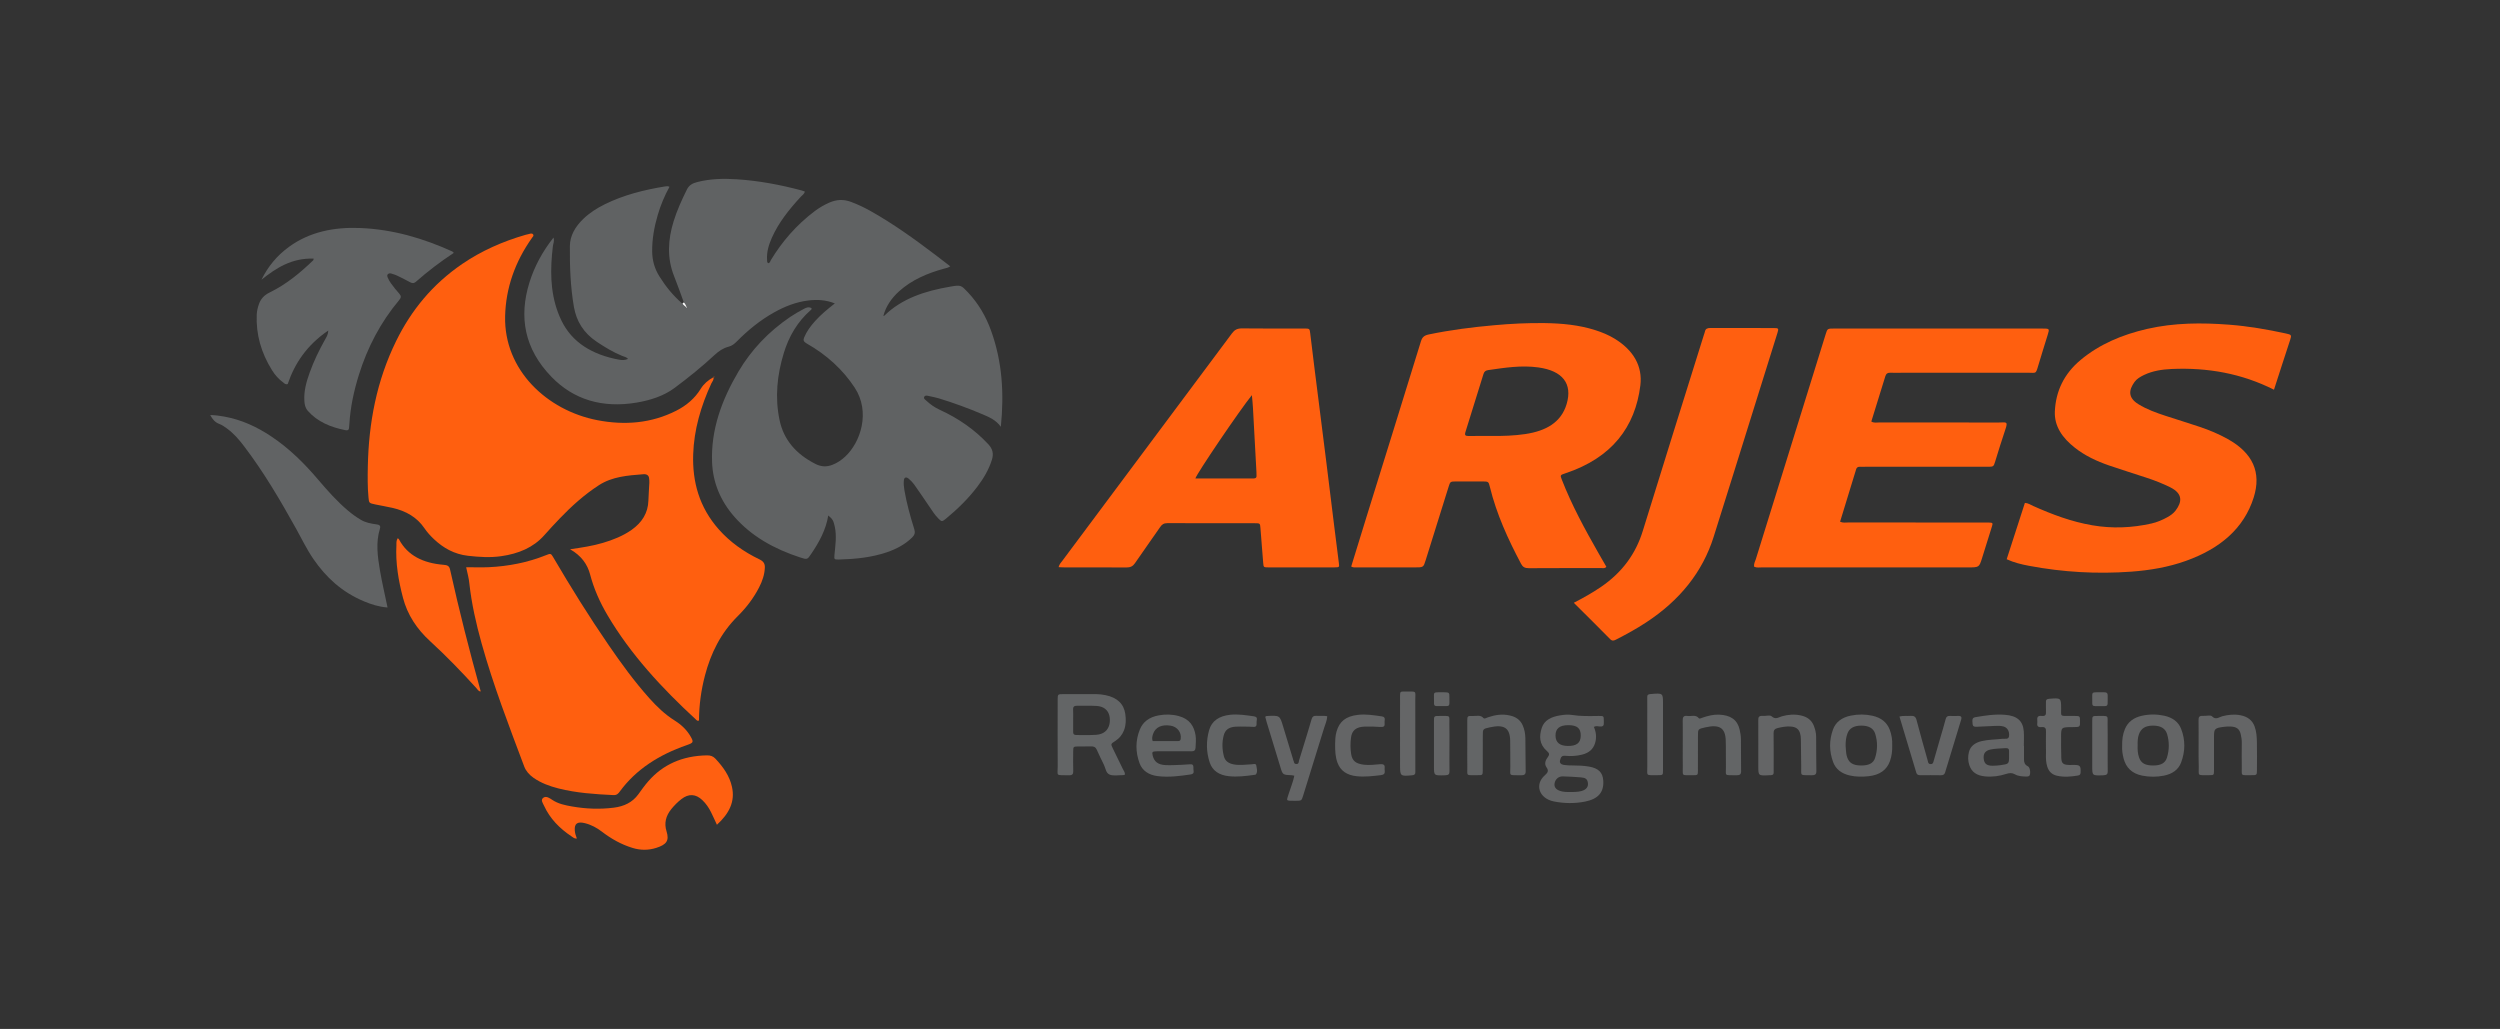 <svg width="311" height="128" viewBox="0 0 311 128" fill="none" xmlns="http://www.w3.org/2000/svg">
<rect x="0" y="0" width="311" height="128" fill="#333333" stroke="none"/>
<g clip-path="url(#clip0_594_5483)">
<path d="M85.066 37.614C84.671 36.541 84.301 35.462 83.874 34.397C82.952 32.109 83.088 29.82 83.801 27.519C84.223 26.159 84.816 24.856 85.457 23.567C85.712 23.047 86.128 22.805 86.722 22.651C88.347 22.233 90.008 22.194 91.674 22.304C94.423 22.484 97.099 22.99 99.729 23.694C99.864 23.73 99.989 23.782 100.119 23.826C100.067 24.126 99.807 24.275 99.63 24.465C98.172 26.044 96.855 27.69 96.016 29.587C95.631 30.459 95.36 31.352 95.423 32.298C95.433 32.439 95.386 32.597 95.553 32.742C95.798 32.716 95.808 32.509 95.886 32.373C97.282 30.058 99.062 27.994 101.353 26.264C101.905 25.851 102.504 25.494 103.16 25.208C104.046 24.817 104.931 24.764 105.857 25.111C106.691 25.424 107.482 25.794 108.242 26.22C111.163 27.853 113.818 29.781 116.428 31.757C117.016 32.201 117.594 32.659 118.214 33.13C117.958 33.31 117.713 33.346 117.474 33.411C115.355 33.988 113.418 34.824 111.861 36.224C110.861 37.126 110.2 38.147 109.898 39.269C109.919 39.313 109.966 39.313 110.023 39.26C112.194 37.13 115.084 36.193 118.203 35.66C119.541 35.431 119.547 35.458 120.395 36.351C121.738 37.773 122.66 39.392 123.285 41.126C124.681 44.981 124.926 48.933 124.504 53.092C123.9 52.243 123.041 51.882 122.186 51.521C120.431 50.777 118.635 50.117 116.787 49.554C116.402 49.44 116.001 49.365 115.605 49.277C115.381 49.228 115.105 49.132 114.975 49.36C114.85 49.572 115.105 49.726 115.256 49.862C115.735 50.306 116.266 50.685 116.896 50.975C119.25 52.049 121.264 53.462 122.936 55.253C123.509 55.865 123.623 56.463 123.39 57.203C123.015 58.404 122.374 59.496 121.593 60.53C120.473 62.008 119.13 63.329 117.646 64.548C117.198 64.913 117.141 64.909 116.756 64.526C116.292 64.068 115.964 63.536 115.61 63.016C114.991 62.11 114.381 61.194 113.741 60.297C113.543 60.019 113.299 59.764 113.028 59.54C112.73 59.293 112.486 59.377 112.444 59.729C112.393 60.151 112.439 60.578 112.512 61.001C112.793 62.638 113.241 64.249 113.741 65.842C113.871 66.264 113.782 66.555 113.47 66.863C112.606 67.716 111.523 68.293 110.31 68.707C108.409 69.349 106.409 69.552 104.384 69.604C103.775 69.618 103.759 69.591 103.806 69.041C103.915 67.871 104.103 66.7 103.848 65.52C103.691 64.799 103.587 64.57 103.035 64.125C102.754 65.89 101.911 67.439 100.895 68.931C100.427 69.622 100.416 69.631 99.526 69.34C96.292 68.289 93.491 66.709 91.382 64.315C89.602 62.295 88.675 59.997 88.581 57.476C88.43 53.462 89.778 49.756 91.861 46.227C93.439 43.556 95.589 41.258 98.339 39.401C98.865 39.045 99.432 38.732 100 38.424C100.286 38.27 100.614 38.129 100.958 38.34C100.953 38.411 100.968 38.477 100.937 38.499C99.177 40.017 98.13 41.879 97.506 43.916C96.667 46.658 96.386 49.435 96.975 52.252C97.48 54.672 98.99 56.477 101.458 57.722C102.15 58.07 102.822 58.105 103.54 57.828C104.165 57.59 104.681 57.229 105.144 56.798C107.05 55.038 108.32 51.257 106.326 48.225C104.847 45.98 102.853 44.145 100.349 42.728C99.974 42.513 99.896 42.315 100.031 41.993C100.343 41.227 100.843 40.554 101.421 39.916C102.119 39.141 102.936 38.464 103.853 37.746C102.754 37.302 101.676 37.249 100.583 37.377C99.021 37.562 97.62 38.125 96.313 38.855C94.532 39.85 93.022 41.1 91.653 42.482C91.361 42.772 91.08 43.014 90.627 43.133C89.945 43.309 89.404 43.688 88.914 44.141C87.347 45.598 85.665 46.957 83.921 48.256C82.572 49.259 80.906 49.796 79.172 50.087C74.928 50.791 71.356 49.726 68.597 46.874C65.233 43.401 64.525 39.432 65.863 35.137C66.478 33.165 67.456 31.334 68.852 29.556C69.003 29.983 68.815 30.3 68.779 30.621C68.743 30.969 68.701 31.321 68.669 31.669C68.42 34.472 68.576 37.249 69.841 39.872C71.159 42.605 73.684 44.132 77.011 44.744C77.391 44.814 77.766 44.81 78.13 44.651C77.954 44.422 77.652 44.379 77.407 44.277C76.261 43.811 75.246 43.19 74.251 42.526C72.58 41.417 71.705 39.942 71.398 38.191C70.961 35.682 70.872 33.152 70.893 30.617C70.903 29.319 71.559 28.196 72.564 27.228C73.33 26.489 74.241 25.904 75.23 25.415C77.563 24.262 80.099 23.619 82.728 23.193C82.895 23.166 83.077 23.131 83.285 23.237C82.666 24.363 82.176 25.534 81.822 26.748C81.385 28.236 81.114 29.741 81.13 31.281C81.14 32.382 81.421 33.411 82.031 34.384C82.806 35.625 83.728 36.774 84.894 37.777C84.978 38.006 85.248 38.107 85.384 38.301C85.275 38.34 85.514 38.336 85.431 38.275C85.337 38.028 85.269 37.79 85.066 37.614Z" fill="#606263"/>
<path d="M88.747 46.922C88.851 47.226 88.606 47.45 88.492 47.697C87.185 50.535 86.331 53.458 86.232 56.525C86.123 59.927 86.976 63.087 89.413 65.851C90.793 67.413 92.517 68.645 94.495 69.596C95.026 69.851 95.167 70.177 95.146 70.621C95.11 71.484 94.834 72.298 94.427 73.081C93.761 74.375 92.876 75.555 91.803 76.62C89.637 78.763 88.424 81.28 87.705 84.004C87.216 85.861 86.961 87.745 86.956 89.629C86.773 89.717 86.695 89.624 86.622 89.554C82.321 85.597 78.437 81.386 75.573 76.531C74.62 74.916 73.876 73.24 73.412 71.471C73.074 70.19 72.308 69.116 70.918 68.328C72.371 68.117 73.714 67.919 75.006 67.532C76.281 67.153 77.495 66.669 78.552 65.93C79.895 64.988 80.614 63.782 80.66 62.286C80.686 61.533 80.744 60.785 80.78 60.033C80.791 59.861 80.764 59.685 80.749 59.509C80.718 59.135 80.442 58.959 80.041 58.994C78.093 59.144 76.156 59.284 74.49 60.367C72.657 61.56 71.1 62.972 69.648 64.482C68.976 65.177 68.33 65.886 67.69 66.603C66.336 68.121 64.493 68.887 62.337 69.191C60.963 69.385 59.603 69.296 58.234 69.142C56.485 68.944 55.141 68.157 53.985 67.074C53.532 66.647 53.121 66.189 52.782 65.688C51.876 64.359 50.512 63.558 48.799 63.175C48.096 63.016 47.378 62.898 46.669 62.748C45.92 62.59 45.904 62.581 45.842 61.907C45.717 60.609 45.732 59.302 45.758 57.999C45.868 52.621 46.841 47.38 49.294 42.394C51.142 38.64 53.772 35.374 57.526 32.818C59.885 31.211 62.514 30.041 65.357 29.218C65.498 29.178 65.638 29.151 65.779 29.116C65.972 29.068 66.185 28.971 66.326 29.174C66.43 29.332 66.279 29.455 66.19 29.578C64.061 32.575 62.92 35.845 62.837 39.335C62.676 46.02 68.028 51.05 74.303 52.269C77.739 52.934 81.04 52.652 84.112 51.099C85.419 50.439 86.456 49.532 87.169 48.37C87.539 47.767 88.08 47.292 88.752 46.927L88.747 46.922Z" fill="#FF5F0F"/>
<path d="M168.09 70.476C168.73 68.403 169.355 66.348 169.995 64.293C172.255 57.014 174.525 49.739 176.764 42.46C176.92 41.963 177.145 41.729 177.759 41.602C180.43 41.047 183.142 40.7 185.872 40.458C187.965 40.268 190.063 40.163 192.172 40.193C194.312 40.224 196.426 40.422 198.451 41.069C199.305 41.342 200.117 41.676 200.857 42.13C203.195 43.56 204.361 45.549 204.059 47.961C203.414 53.11 200.539 56.956 194.708 58.888C194.072 59.1 194.072 59.104 194.301 59.694C195.525 62.836 197.154 65.829 198.847 68.799C199.175 69.38 199.513 69.957 199.831 70.507C199.643 70.744 199.42 70.665 199.232 70.67C196.222 70.674 193.213 70.661 190.203 70.683C189.682 70.687 189.428 70.533 189.22 70.137C187.584 67.056 186.158 63.914 185.345 60.587C185.173 59.892 185.168 59.892 184.34 59.892C183.288 59.892 182.236 59.887 181.186 59.892C180.42 59.896 180.41 59.896 180.206 60.556C179.253 63.602 178.3 66.647 177.352 69.693C177.072 70.586 177.077 70.586 175.968 70.586C173.542 70.586 171.115 70.586 168.694 70.586C168.512 70.586 168.329 70.612 168.09 70.476ZM185.574 54.232C186.98 54.245 188.376 54.202 189.761 53.995C192.318 53.607 194.203 52.56 194.89 50.263C195.64 47.732 194.4 46.13 191.376 45.708C189.25 45.413 187.189 45.743 185.116 46.042C184.773 46.091 184.627 46.258 184.544 46.531C183.799 48.947 183.044 51.363 182.289 53.779C182.19 54.096 182.263 54.245 182.684 54.241C183.648 54.224 184.611 54.232 185.574 54.232Z" fill="#FF5F10"/>
<path d="M218.227 70.511C218.134 70.168 218.332 69.864 218.425 69.561C221.315 60.222 224.221 50.892 227.121 41.553C227.334 40.876 227.334 40.871 228.168 40.871C236.791 40.871 245.414 40.871 254.036 40.871C254.968 40.871 254.973 40.876 254.739 41.637C254.338 42.944 253.922 44.247 253.536 45.558C253.239 46.57 253.255 46.363 252.333 46.368C247.043 46.377 241.752 46.372 236.462 46.372C236.051 46.372 235.645 46.39 235.234 46.368C234.849 46.346 234.645 46.46 234.541 46.786C233.968 48.674 233.374 50.553 232.792 52.437C233.114 52.639 233.447 52.556 233.755 52.556C238.722 52.56 243.695 52.556 248.662 52.56C249.568 52.56 249.834 52.357 249.459 53.449C249.006 54.769 248.61 56.103 248.194 57.432C247.996 58.065 247.99 58.065 247.199 58.065C242.143 58.065 237.087 58.065 232.032 58.065C231.828 58.065 231.62 58.079 231.416 58.065C231.141 58.048 230.974 58.14 230.907 58.369C230.24 60.543 229.574 62.721 228.907 64.9C229.256 65.067 229.578 64.997 229.892 64.997C235.504 65.001 241.117 65.001 246.725 65.001C246.928 65.001 247.137 64.997 247.339 65.001C247.917 65.019 247.939 65.036 247.787 65.529C247.386 66.836 246.975 68.139 246.563 69.446C246.204 70.586 246.2 70.586 244.783 70.586C236.274 70.586 227.772 70.586 219.264 70.582C218.92 70.582 218.561 70.652 218.227 70.511Z" fill="#FF5F0F"/>
<path d="M131.689 70.551C131.783 70.177 132.002 69.974 132.168 69.745C139.203 60.319 146.242 50.892 153.262 41.461C153.58 41.034 153.907 40.849 154.511 40.853C157.052 40.884 159.593 40.867 162.134 40.867C162.925 40.867 162.921 40.862 162.994 41.487C163.316 44.225 163.67 46.962 164.014 49.699C164.337 52.287 164.67 54.875 164.992 57.462C165.31 60.028 165.623 62.59 165.94 65.155C166.139 66.775 166.342 68.39 166.55 70.009C166.623 70.564 166.628 70.577 166.013 70.582C163.269 70.586 160.52 70.586 157.776 70.582C157.193 70.582 157.188 70.564 157.141 70.023C157.021 68.575 156.912 67.127 156.797 65.674C156.75 65.102 156.75 65.089 156.089 65.089C152.465 65.085 148.846 65.094 145.222 65.08C144.774 65.08 144.55 65.239 144.337 65.547C143.301 67.056 142.223 68.544 141.192 70.058C140.921 70.454 140.619 70.603 140.083 70.595C137.511 70.573 134.943 70.586 132.371 70.582C132.168 70.586 131.966 70.564 131.689 70.551ZM155.735 49.154C154.241 50.993 148.836 58.968 148.706 59.522C151.075 59.522 153.438 59.522 155.803 59.522C155.86 59.522 155.917 59.518 155.98 59.518C156.188 59.513 156.308 59.425 156.312 59.245C156.318 59.069 156.312 58.893 156.302 58.721C156.162 56.072 156.016 53.422 155.87 50.773C155.844 50.28 155.793 49.787 155.735 49.154Z" fill="#FF5F0F"/>
<path d="M282.883 48.48C278.863 46.456 274.64 45.708 270.162 45.901C268.959 45.954 267.782 46.135 266.71 46.649C266.246 46.874 265.81 47.129 265.528 47.525C264.805 48.533 264.71 49.47 266.007 50.276C267.059 50.927 268.24 51.354 269.444 51.746C270.834 52.199 272.235 52.63 273.619 53.092C274.849 53.502 276.025 53.999 277.129 54.615C280.268 56.362 281.336 58.778 280.363 61.877C279.144 65.758 276.156 68.258 271.933 69.772C269.762 70.551 267.465 70.942 265.133 71.114C260.857 71.426 256.613 71.18 252.416 70.388C251.48 70.212 250.553 69.992 249.631 69.569C250.381 67.241 251.136 64.918 251.897 62.559C252.318 62.585 252.615 62.805 252.933 62.946C255.27 63.989 257.671 64.895 260.269 65.344C262.742 65.771 265.206 65.674 267.642 65.124C268.35 64.966 269.006 64.68 269.62 64.341C270.017 64.125 270.376 63.861 270.636 63.522C271.438 62.475 271.594 61.419 269.964 60.613C269.027 60.151 268.048 59.764 267.038 59.434C265.486 58.923 263.925 58.435 262.377 57.907C260.821 57.374 259.363 56.683 258.123 55.706C256.572 54.492 255.535 53.026 255.624 51.169C255.739 48.705 256.728 46.526 258.832 44.775C261.175 42.821 263.997 41.628 267.127 40.911C270.48 40.145 273.88 40.132 277.301 40.391C279.691 40.572 282.034 40.981 284.356 41.483C285.043 41.632 285.106 41.668 284.893 42.292C284.216 44.334 283.565 46.385 282.883 48.48Z" fill="#FF5F0F"/>
<path d="M57.99 70.564C58.995 70.564 59.896 70.599 60.792 70.56C63.265 70.445 65.639 69.974 67.889 69.076C68.519 68.826 68.529 68.826 68.847 69.367C71.013 73.059 73.278 76.703 75.725 80.263C77.282 82.53 78.901 84.761 80.771 86.852C81.697 87.886 82.697 88.863 83.942 89.642C84.775 90.165 85.457 90.821 85.915 91.627C86.316 92.322 86.264 92.406 85.426 92.696C81.978 93.893 79.12 95.715 77.115 98.448C76.923 98.712 76.746 98.932 76.308 98.91C74.002 98.8 71.705 98.646 69.477 98.083C68.347 97.797 67.285 97.401 66.363 96.754C65.837 96.38 65.436 95.931 65.217 95.363C63.312 90.289 61.359 85.228 59.912 80.039C59.224 77.579 58.667 75.101 58.386 72.575C58.334 71.95 58.152 71.338 57.99 70.564Z" fill="#FF5F0F"/>
<path d="M195.78 74.987C197.02 74.353 198.134 73.715 199.186 72.998C201.841 71.18 203.503 68.848 204.367 66.035C206.871 57.903 209.428 49.783 211.964 41.659C212.011 41.514 212.068 41.373 212.099 41.223C212.172 40.889 212.406 40.801 212.786 40.801C215.39 40.814 217.988 40.805 220.592 40.809C221.269 40.809 221.289 40.84 221.113 41.417C220.087 44.704 219.06 47.992 218.03 51.284C216.411 56.459 214.806 61.635 213.172 66.805C211.792 71.167 208.959 74.696 204.772 77.434C203.586 78.208 202.336 78.904 201.055 79.555C200.79 79.691 200.577 79.784 200.305 79.511C198.832 78.015 197.343 76.54 195.78 74.987Z" fill="#FF5F10"/>
<path d="M56.459 31.453C54.756 32.575 53.21 33.759 51.762 35.031C51.465 35.291 51.252 35.247 50.934 35.066C50.424 34.776 49.883 34.525 49.351 34.265C49.174 34.182 48.977 34.125 48.789 34.063C48.628 34.01 48.445 33.957 48.294 34.072C48.107 34.213 48.175 34.402 48.248 34.56C48.352 34.794 48.471 35.027 48.628 35.234C48.956 35.678 49.289 36.123 49.669 36.532C49.929 36.818 49.909 37.029 49.669 37.315C47.305 40.136 45.701 43.261 44.655 46.601C44.025 48.612 43.587 50.654 43.462 52.736C43.452 52.912 43.431 53.084 43.416 53.26C43.4 53.489 43.249 53.568 43.004 53.519C41.13 53.154 39.479 52.463 38.292 51.108C37.985 50.76 37.891 50.337 37.865 49.902C37.782 48.678 38.105 47.517 38.521 46.359C39.026 44.942 39.687 43.582 40.432 42.249C40.604 41.941 40.822 41.641 40.833 41.118C38.198 42.922 36.672 45.175 35.792 47.772C35.511 47.873 35.386 47.697 35.246 47.591C34.657 47.164 34.204 46.641 33.845 46.064C32.491 43.899 31.83 41.593 31.939 39.128C31.96 38.675 32.065 38.235 32.221 37.804C32.444 37.179 32.866 36.712 33.548 36.382C35.657 35.352 37.365 33.918 38.969 32.377C39 32.347 38.995 32.289 39.021 32.171C36.303 32.078 34.366 33.328 32.528 34.798C33.309 33.205 34.418 31.823 35.954 30.705C38.505 28.852 41.515 28.236 44.775 28.364C48.883 28.522 52.663 29.653 56.266 31.282C56.308 31.312 56.339 31.356 56.459 31.453Z" fill="#606263"/>
<path d="M48.211 75.572C47.113 75.489 46.196 75.185 45.301 74.815C42.52 73.658 40.536 71.796 38.995 69.552C38.162 68.341 37.542 67.043 36.839 65.776C34.876 62.251 32.84 58.761 30.341 55.482C29.732 54.681 29.076 53.915 28.222 53.295C27.936 53.084 27.628 52.868 27.29 52.74C26.733 52.533 26.441 52.159 26.149 51.631C26.79 51.645 27.342 51.724 27.889 51.821C30.081 52.217 31.981 53.114 33.731 54.281C36.037 55.816 37.907 57.7 39.615 59.711C40.75 61.049 41.921 62.361 43.296 63.527C43.796 63.949 44.332 64.337 44.91 64.675C45.483 65.014 46.128 65.133 46.795 65.226C47.133 65.27 47.394 65.344 47.264 65.763C46.727 67.496 46.977 69.248 47.269 70.982C47.529 72.487 47.883 73.983 48.211 75.572Z" fill="#616364"/>
<path d="M89.185 102.602C88.914 102.026 88.701 101.533 88.461 101.053C88.185 100.499 87.841 99.975 87.362 99.526C86.545 98.752 85.665 98.712 84.769 99.407C84.29 99.777 83.879 100.2 83.509 100.653C82.827 101.502 82.598 102.409 82.921 103.43C83.275 104.57 82.926 105.071 81.624 105.481C80.656 105.784 79.687 105.784 78.713 105.489C77.256 105.049 76.006 104.323 74.866 103.452C74.246 102.981 73.564 102.602 72.767 102.404C71.835 102.171 71.45 102.444 71.502 103.285C71.523 103.632 71.627 103.971 71.762 104.314C71.45 104.35 71.304 104.178 71.132 104.068C69.596 103.056 68.404 101.81 67.691 100.257C67.54 99.922 67.196 99.504 67.607 99.227C67.966 98.985 68.393 99.302 68.701 99.504C69.445 100.002 70.315 100.178 71.205 100.332C72.908 100.626 74.616 100.692 76.339 100.477C77.667 100.314 78.693 99.795 79.406 98.813C79.807 98.263 80.198 97.7 80.656 97.181C82.468 95.108 84.884 94.021 87.925 93.968C88.373 93.959 88.69 94.06 88.982 94.364C89.971 95.407 90.757 96.529 91.054 97.871C91.471 99.72 90.705 101.212 89.185 102.602Z" fill="#FF6011"/>
<path d="M49.481 66.951C49.559 67.021 49.611 67.048 49.632 67.092C50.71 69.129 52.663 70.053 55.162 70.26C55.62 70.296 55.88 70.375 55.985 70.837C57.109 75.902 58.39 80.937 59.786 85.95C59.791 85.972 59.77 85.998 59.76 86.037C59.494 85.963 59.39 85.747 59.244 85.584C57.427 83.586 55.553 81.637 53.532 79.788C51.84 78.243 50.679 76.461 50.132 74.371C49.565 72.21 49.195 70.04 49.315 67.822C49.32 67.549 49.273 67.272 49.481 66.951Z" fill="#FF6011"/>
<path d="M198.275 90.425C198.562 91.076 198.639 91.75 198.426 92.445C198.197 93.193 197.671 93.664 196.811 93.876C196.13 94.047 195.432 94.091 194.734 94.021C194.213 93.968 194.167 94.267 194.079 94.553C193.969 94.892 194.177 95.099 194.537 95.156C194.906 95.213 195.291 95.222 195.666 95.222C196.338 95.222 197.01 95.249 197.671 95.363C198.848 95.565 199.379 96.089 199.447 97.11C199.541 98.545 198.832 99.385 197.198 99.715C195.901 99.975 194.584 99.957 193.292 99.698C191.459 99.328 190.865 97.59 192.188 96.437C192.573 96.098 192.677 95.865 192.381 95.447C192.079 95.02 192.261 94.562 192.557 94.17C192.792 93.862 192.735 93.686 192.428 93.418C191.48 92.599 191.459 91.569 191.797 90.544C192.105 89.598 192.974 89.171 194.057 88.995C194.552 88.916 195.052 88.858 195.536 88.938C196.64 89.118 197.744 89.079 198.853 89.065C199.509 89.056 199.509 89.065 199.514 89.646C199.514 89.747 199.509 89.849 199.514 89.945C199.535 90.258 199.405 90.412 199.01 90.377C198.785 90.346 198.546 90.28 198.275 90.425ZM195.38 98.527C196.187 98.532 196.661 98.47 196.994 98.312C197.442 98.1 197.614 97.775 197.52 97.304C197.447 96.921 197.234 96.749 196.671 96.705C195.921 96.644 195.167 96.604 194.417 96.582C193.891 96.569 193.495 96.916 193.396 97.418C193.307 97.863 193.516 98.184 194.01 98.369C194.448 98.536 194.916 98.527 195.38 98.527ZM195.094 90.21C194.016 90.21 193.495 90.636 193.506 91.512C193.516 92.362 194.021 92.784 195.042 92.797C196.136 92.81 196.64 92.41 196.645 91.517C196.655 90.597 196.197 90.21 195.094 90.21Z" fill="#646566"/>
<path d="M139.937 96.375C139.854 96.393 139.775 96.432 139.692 96.428C139.139 96.424 138.515 96.547 138.052 96.366C137.562 96.177 137.542 95.565 137.327 95.139C137.015 94.518 136.719 93.893 136.437 93.259C136.302 92.96 136.089 92.832 135.708 92.85C135.183 92.872 134.656 92.846 134.131 92.859C133.527 92.872 133.517 92.881 133.506 93.431C133.495 94.258 133.49 95.086 133.511 95.913C133.521 96.278 133.428 96.459 132.939 96.446C131.257 96.406 131.585 96.6 131.579 95.319C131.559 92.665 131.574 90.007 131.574 87.353C131.574 87.23 131.574 87.103 131.574 86.979C131.585 86.359 131.585 86.354 132.283 86.35C133.626 86.346 134.97 86.35 136.312 86.346C136.723 86.346 137.125 86.398 137.526 86.478C138.963 86.768 139.806 87.556 139.984 88.81C140.083 89.488 140.083 90.157 139.838 90.817C139.625 91.385 139.26 91.847 138.703 92.203C138.166 92.546 138.172 92.551 138.432 93.101C138.849 93.955 139.27 94.808 139.682 95.662C139.791 95.887 139.973 96.094 139.937 96.375ZM133.501 89.576C133.501 90.078 133.506 90.575 133.501 91.076C133.495 91.327 133.62 91.442 133.918 91.437C134.735 91.429 135.552 91.468 136.364 91.411C137.281 91.349 137.848 90.861 138.016 90.086C138.089 89.739 138.089 89.387 138.01 89.043C137.833 88.3 137.276 87.859 136.375 87.816C135.588 87.776 134.802 87.807 134.016 87.793C133.652 87.785 133.485 87.899 133.495 88.229C133.517 88.674 133.501 89.123 133.501 89.576Z" fill="#636566"/>
<path d="M251.786 92.788C251.786 93.365 251.781 93.941 251.786 94.518C251.792 94.857 251.881 95.143 252.281 95.332C252.572 95.469 252.651 96.375 252.416 96.538C252.339 96.591 252.203 96.604 252.094 96.604C251.593 96.591 251.083 96.573 250.657 96.327C250.297 96.12 249.974 96.151 249.595 96.269C248.735 96.547 247.85 96.674 246.928 96.582C245.897 96.481 245.272 96.041 244.986 95.191C244.804 94.65 244.798 94.1 244.934 93.554C245.116 92.819 245.689 92.392 246.517 92.194C247.37 91.992 248.251 92.009 249.121 91.904C249.423 91.869 249.875 92.045 249.927 91.556C249.99 90.988 249.725 90.513 249.245 90.377C248.876 90.271 248.495 90.289 248.116 90.306C247.386 90.337 246.658 90.372 245.929 90.407C245.643 90.421 245.428 90.407 245.392 90.077C245.325 89.466 245.361 89.281 245.751 89.215C246.954 89.008 248.168 88.823 249.402 88.92C250.927 89.034 251.662 89.673 251.76 90.988C251.802 91.587 251.766 92.19 251.766 92.793C251.771 92.788 251.776 92.788 251.786 92.788ZM249.927 94.052C249.927 93.853 249.917 93.651 249.927 93.453C249.943 93.162 249.802 93.048 249.459 93.07C248.849 93.118 248.235 93.11 247.637 93.237C246.954 93.382 246.693 93.752 246.778 94.43C246.851 95.011 247.163 95.257 247.876 95.257C248.193 95.257 248.517 95.235 248.835 95.191C249.927 95.037 249.927 95.033 249.927 94.052Z" fill="#646566"/>
<path d="M145.987 93.457C145.284 93.457 144.581 93.449 143.883 93.462C143.336 93.475 143.284 93.545 143.399 94.007C143.576 94.743 144.05 95.13 144.976 95.178C145.643 95.213 146.32 95.165 146.991 95.143C147.341 95.13 147.689 95.108 148.038 95.077C148.345 95.05 148.46 95.174 148.46 95.42C148.46 95.596 148.46 95.772 148.486 95.944C148.522 96.208 148.345 96.309 148.091 96.344C146.737 96.542 145.372 96.723 143.997 96.547C142.899 96.406 142.102 95.874 141.764 94.954C141.249 93.554 141.233 92.137 141.8 90.742C142.18 89.8 142.966 89.211 144.127 88.995C144.976 88.837 145.819 88.854 146.638 89.079C147.981 89.439 148.543 90.333 148.725 91.451C148.809 91.974 148.751 92.502 148.725 93.026C148.709 93.343 148.553 93.471 148.184 93.462C147.449 93.449 146.715 93.457 145.987 93.457ZM143.389 92.19C144.429 92.19 145.497 92.19 146.569 92.19C146.783 92.19 146.861 92.084 146.883 91.908C146.991 91.103 146.455 90.403 145.622 90.271C144.508 90.095 143.726 90.469 143.44 91.31C143.351 91.574 143.274 91.838 143.389 92.19Z" fill="#636566"/>
<path d="M161.013 96.498C160.888 96.472 160.805 96.446 160.717 96.441C159.576 96.393 159.576 96.393 159.295 95.477C158.717 93.59 158.139 91.701 157.566 89.809C157.499 89.593 157.452 89.373 157.395 89.167C157.473 89.123 157.519 89.074 157.566 89.074C159.207 88.986 159.207 88.986 159.618 90.368C160.024 91.724 160.441 93.079 160.853 94.439C160.867 94.487 160.867 94.544 160.894 94.584C160.997 94.743 160.92 95.028 161.248 95.042C161.601 95.059 161.55 94.778 161.601 94.606C161.945 93.519 162.274 92.428 162.606 91.336C162.799 90.707 162.993 90.078 163.169 89.444C163.253 89.158 163.425 89.021 163.784 89.048C164.215 89.083 164.653 89.008 165.107 89.096C165.091 89.624 164.862 90.091 164.716 90.57C163.851 93.378 162.981 96.186 162.107 98.989C161.915 99.61 161.909 99.614 161.191 99.619C159.801 99.623 160.061 99.65 160.342 98.664C160.561 97.946 160.873 97.247 161.013 96.498Z" fill="#646566"/>
<path d="M263.997 92.793C263.976 92.045 264.065 91.349 264.345 90.68C264.71 89.818 265.419 89.268 266.455 89.039C267.376 88.836 268.303 88.836 269.225 89.034C270.266 89.259 271 89.805 271.333 90.672C271.875 92.067 271.849 93.479 271.323 94.874C270.99 95.75 270.234 96.283 269.194 96.49C268.303 96.666 267.397 96.666 266.501 96.49C265.19 96.23 264.476 95.469 264.184 94.382C264.039 93.849 263.966 93.299 263.997 92.793ZM265.923 92.731C265.903 93.215 265.923 93.739 266.106 94.249C266.355 94.941 266.876 95.231 267.845 95.227C268.813 95.227 269.36 94.936 269.573 94.236C269.865 93.277 269.875 92.304 269.594 91.345C269.375 90.606 268.787 90.267 267.835 90.267C266.886 90.267 266.345 90.61 266.08 91.354C265.923 91.794 265.913 92.238 265.923 92.731Z" fill="#646566"/>
<path d="M235.39 92.705C235.416 93.4 235.332 94.043 235.114 94.672C234.718 95.803 233.807 96.415 232.464 96.56C231.682 96.644 230.897 96.648 230.121 96.472C229.074 96.234 228.366 95.68 228.043 94.808C227.549 93.462 227.533 92.097 228.027 90.746C228.37 89.809 229.136 89.246 230.251 89.021C231.146 88.841 232.042 88.841 232.932 89.039C234.004 89.276 234.718 89.849 235.072 90.746C235.322 91.398 235.421 92.062 235.39 92.705ZM229.594 92.775C229.62 93.101 229.636 93.422 229.677 93.748C229.699 93.919 229.75 94.096 229.807 94.258C230.052 94.923 230.557 95.213 231.469 95.227C232.453 95.24 233.036 94.971 233.255 94.302C233.578 93.299 233.588 92.273 233.271 91.266C233.052 90.579 232.443 90.262 231.532 90.267C230.615 90.271 230.048 90.601 229.807 91.288C229.636 91.772 229.59 92.269 229.594 92.775Z" fill="#646566"/>
<path d="M182.529 92.745C182.529 91.719 182.524 90.694 182.529 89.668C182.534 89.07 182.544 89.048 183.268 89.07C183.701 89.083 184.185 88.903 184.544 89.329C184.658 89.466 184.919 89.294 185.101 89.233C185.987 88.929 186.881 88.792 187.835 89.008C188.605 89.18 189.121 89.571 189.408 90.196C189.647 90.716 189.741 91.261 189.756 91.811C189.787 93.189 189.761 94.562 189.793 95.939C189.803 96.344 189.625 96.454 189.183 96.446C187.585 96.415 187.902 96.582 187.882 95.345C187.86 94.272 187.898 93.193 187.866 92.115C187.829 90.548 187.111 90.091 185.351 90.478C184.466 90.672 184.461 90.672 184.461 91.495C184.461 92.947 184.466 94.399 184.455 95.847C184.451 96.424 184.439 96.441 183.784 96.432C182.3 96.419 182.55 96.604 182.534 95.372C182.518 94.496 182.529 93.62 182.529 92.745Z" fill="#636566"/>
<path d="M209.335 92.656C209.335 91.631 209.345 90.606 209.329 89.58C209.325 89.206 209.449 88.995 209.919 89.065C210.392 89.136 210.949 88.854 211.334 89.347C211.418 89.457 211.658 89.32 211.818 89.268C212.475 89.048 213.136 88.872 213.855 88.902C215.297 88.96 216.13 89.545 216.411 90.76C216.5 91.151 216.568 91.552 216.573 91.952C216.593 93.277 216.568 94.606 216.593 95.931C216.599 96.327 216.443 96.454 215.989 96.446C214.417 96.415 214.724 96.573 214.704 95.407C214.682 94.307 214.718 93.202 214.682 92.102C214.631 90.544 213.901 90.086 212.146 90.482C211.226 90.689 211.226 90.689 211.226 91.547C211.226 93 211.23 94.452 211.22 95.904C211.214 96.424 211.204 96.437 210.584 96.437C209.111 96.428 209.356 96.591 209.34 95.363C209.325 94.461 209.335 93.559 209.335 92.656Z" fill="#636566"/>
<path d="M273.505 92.766C273.505 91.688 273.515 90.614 273.499 89.536C273.495 89.189 273.619 89.026 274.052 89.052C274.427 89.079 274.999 88.933 275.155 89.092C275.65 89.615 276.04 89.206 276.456 89.1C277.196 88.911 277.931 88.828 278.696 88.973C279.613 89.144 280.191 89.611 280.471 90.368C280.706 90.997 280.742 91.649 280.758 92.296C280.784 93.471 280.768 94.65 280.763 95.825C280.758 96.424 280.748 96.437 280.023 96.432C278.669 96.424 278.894 96.573 278.878 95.433C278.863 94.434 278.868 93.431 278.878 92.432C278.884 92.053 278.831 91.679 278.742 91.314C278.582 90.654 278.196 90.39 277.4 90.377C277.165 90.372 276.93 90.385 276.701 90.412C275.499 90.562 275.421 90.645 275.421 91.671C275.421 93.07 275.426 94.474 275.421 95.874C275.416 96.415 275.406 96.432 274.812 96.432C273.27 96.428 273.546 96.564 273.525 95.398C273.495 94.522 273.505 93.642 273.505 92.766Z" fill="#646566"/>
<path d="M218.733 92.7C218.733 91.649 218.743 90.597 218.729 89.545C218.723 89.202 218.832 89.03 219.27 89.056C219.649 89.083 220.202 88.933 220.374 89.096C220.879 89.571 221.264 89.219 221.691 89.1C222.456 88.889 223.222 88.828 224.018 88.999C224.825 89.175 225.356 89.585 225.628 90.254C225.81 90.707 225.924 91.169 225.929 91.649C225.94 93.075 225.929 94.505 225.956 95.931C225.96 96.327 225.804 96.45 225.352 96.441C223.836 96.41 224.091 96.573 224.071 95.389C224.049 94.236 224.055 93.083 224.029 91.935C224.024 91.688 223.998 91.429 223.919 91.191C223.743 90.65 223.372 90.416 222.717 90.377C222.186 90.346 221.676 90.443 221.165 90.562C220.764 90.654 220.628 90.852 220.634 91.213C220.655 92.665 220.644 94.118 220.644 95.57C220.644 95.746 220.64 95.922 220.644 96.098C220.65 96.305 220.561 96.432 220.296 96.432C220.239 96.432 220.18 96.432 220.119 96.437C218.733 96.512 218.733 96.512 218.733 95.332C218.733 94.452 218.733 93.576 218.733 92.7Z" fill="#646566"/>
<path d="M236.292 89.136C236.776 89.008 237.218 89.096 237.645 89.056C238.098 89.017 238.306 89.149 238.416 89.563C238.837 91.2 239.311 92.828 239.765 94.461C239.796 94.584 239.822 94.707 239.858 94.826C239.9 94.954 239.978 95.05 240.155 95.055C240.369 95.064 240.457 94.971 240.509 94.8C240.791 93.801 241.082 92.806 241.368 91.811C241.592 91.032 241.837 90.258 242.035 89.479C242.113 89.184 242.243 89.039 242.613 89.061C242.931 89.079 243.259 89.079 243.576 89.061C244.019 89.039 244.055 89.241 243.967 89.532C243.3 91.71 242.639 93.893 241.978 96.072C241.905 96.322 241.769 96.45 241.436 96.441C240.588 96.424 239.739 96.432 238.895 96.437C238.635 96.437 238.463 96.375 238.39 96.129C237.698 93.801 236.995 91.481 236.292 89.136Z" fill="#646566"/>
<path d="M254.514 92.921C254.514 92.203 254.504 91.6 254.52 91.002C254.53 90.654 254.462 90.399 253.963 90.452C253.525 90.5 253.39 90.306 253.436 89.968C253.452 89.844 253.448 89.717 253.436 89.593C253.4 89.237 253.499 88.999 253.999 89.061C254.447 89.118 254.54 88.907 254.52 88.572C254.498 88.15 254.525 87.723 254.514 87.296C254.51 87.045 254.624 86.953 254.921 86.931C256.363 86.808 256.394 86.83 256.405 88.031C256.415 89.237 256.212 89.039 257.602 89.061C257.748 89.065 257.894 89.061 258.04 89.061C258.748 89.07 258.748 89.07 258.752 89.686C258.764 90.447 258.764 90.447 257.858 90.452C256.399 90.456 256.399 90.456 256.399 91.732C256.399 92.582 256.394 93.435 256.425 94.285C256.451 94.993 256.67 95.152 257.498 95.165C257.586 95.165 257.675 95.165 257.759 95.16C258.774 95.134 258.863 95.222 258.825 96.111C258.815 96.322 258.732 96.437 258.492 96.476C257.629 96.622 256.759 96.697 255.894 96.503C255.207 96.349 254.848 95.918 254.67 95.341C254.415 94.5 254.561 93.647 254.514 92.921Z" fill="#656667"/>
<path d="M166.091 92.48C166.101 92.137 166.101 91.561 166.269 90.993C166.632 89.739 167.424 89.105 168.918 88.929C169.919 88.81 170.898 88.977 171.881 89.114C172.157 89.153 172.293 89.272 172.262 89.523C172.24 89.699 172.235 89.875 172.246 90.047C172.272 90.39 172.079 90.456 171.709 90.434C171.069 90.39 170.424 90.364 169.783 90.386C168.711 90.425 168.18 90.848 168.065 91.767C167.976 92.441 167.976 93.123 168.081 93.792C168.211 94.65 168.663 95.007 169.668 95.13C170.345 95.213 171.012 95.121 171.678 95.068C172.09 95.037 172.293 95.134 172.251 95.513C172.236 95.636 172.251 95.763 172.262 95.887C172.298 96.208 172.189 96.38 171.757 96.432C170.767 96.547 169.788 96.666 168.788 96.564C167.56 96.441 166.747 95.887 166.378 94.866C166.123 94.166 166.081 93.44 166.091 92.48Z" fill="#646566"/>
<path d="M155.119 90.394C154.499 90.394 154.089 90.368 153.682 90.399C152.849 90.465 152.412 90.795 152.229 91.49C152 92.357 152.032 93.233 152.256 94.096C152.407 94.668 152.833 94.98 153.516 95.099C154.25 95.227 154.969 95.108 155.697 95.081C155.901 95.073 156.234 94.936 156.28 95.222C156.337 95.583 156.479 95.966 156.25 96.322C156.218 96.371 156.098 96.384 156.015 96.397C154.973 96.542 153.938 96.67 152.881 96.56C151.657 96.432 150.824 95.878 150.486 94.848C150.048 93.519 150.038 92.172 150.413 90.834C150.741 89.677 151.662 89.07 153.021 88.92C154.021 88.81 155 88.973 155.978 89.109C156.254 89.149 156.396 89.263 156.353 89.514C156.327 89.686 156.307 89.866 156.317 90.038C156.337 90.381 156.151 90.465 155.781 90.416C155.5 90.39 155.202 90.399 155.119 90.394Z" fill="#636566"/>
<path d="M206.877 91.437C206.877 92.912 206.883 94.386 206.877 95.86C206.877 96.424 206.861 96.432 206.194 96.432C204.69 96.424 204.929 96.578 204.924 95.38C204.914 92.656 204.919 89.932 204.919 87.208C204.919 87.032 204.925 86.856 204.919 86.684C204.909 86.425 205.07 86.359 205.351 86.337C206.877 86.213 206.877 86.209 206.877 87.538C206.877 88.841 206.877 90.139 206.877 91.437Z" fill="#656667"/>
<path d="M174.163 91.151C174.163 89.624 174.157 88.097 174.167 86.575C174.167 86.037 174.183 86.02 174.787 86.024C176.313 86.029 176.058 85.897 176.062 87.072C176.074 89.897 176.068 92.727 176.068 95.552C176.068 95.728 176.058 95.904 176.068 96.076C176.078 96.327 175.948 96.415 175.657 96.446C174.224 96.582 174.167 96.543 174.167 95.284C174.163 93.902 174.163 92.525 174.163 91.151Z" fill="#656667"/>
<path d="M180.312 92.727C180.312 93.805 180.296 94.883 180.316 95.962C180.322 96.318 180.186 96.433 179.765 96.446C178.385 96.485 178.385 96.503 178.385 95.328C178.385 93.449 178.38 91.57 178.385 89.69C178.385 89.074 178.395 89.061 179.098 89.065C180.514 89.074 180.285 88.92 180.301 90.1C180.322 90.975 180.312 91.851 180.312 92.727Z" fill="#656667"/>
<path d="M262.195 92.793C262.195 93.845 262.185 94.897 262.201 95.948C262.205 96.292 262.091 96.428 261.658 96.446C260.274 96.49 260.274 96.507 260.274 95.337C260.274 93.457 260.268 91.578 260.274 89.703C260.274 89.074 260.284 89.061 260.971 89.065C262.382 89.074 262.174 88.929 262.185 90.091C262.201 90.993 262.195 91.891 262.195 92.793Z" fill="#656667"/>
<path d="M260.275 86.988C260.29 86.055 260.113 86.121 261.305 86.117C261.451 86.117 261.597 86.121 261.742 86.117C262.081 86.108 262.211 86.249 262.196 86.53C262.186 86.702 262.196 86.878 262.196 87.054C262.196 87.93 262.243 87.846 261.238 87.842C260.17 87.833 260.285 87.947 260.275 86.988Z" fill="#656667"/>
<path d="M178.385 86.953C178.401 86.077 178.218 86.117 179.374 86.117C179.431 86.117 179.489 86.117 179.551 86.117C180.3 86.13 180.312 86.13 180.306 86.786C180.296 87.987 180.478 87.829 179.228 87.838C178.328 87.846 178.389 87.886 178.389 87.103C178.385 87.054 178.385 87.001 178.385 86.953Z" fill="#656667"/>
<path d="M85.066 37.614C85.269 37.791 85.332 38.024 85.436 38.248C85.519 38.31 85.28 38.314 85.389 38.275C85.254 38.081 84.983 37.98 84.899 37.751C84.957 37.707 85.009 37.663 85.066 37.614Z" fill="#FBFBFB"/>
<path d="M88.763 46.935C88.778 46.896 88.794 46.861 88.81 46.821C88.831 46.843 88.872 46.869 88.867 46.891C88.857 46.94 88.81 46.949 88.747 46.922L88.763 46.935Z" fill="#FF5F0F"/>
</g>
<defs>
<clipPath id="clip0_594_5483">
<rect width="311" height="128" fill="white"/>
</clipPath>
</defs>
</svg>
